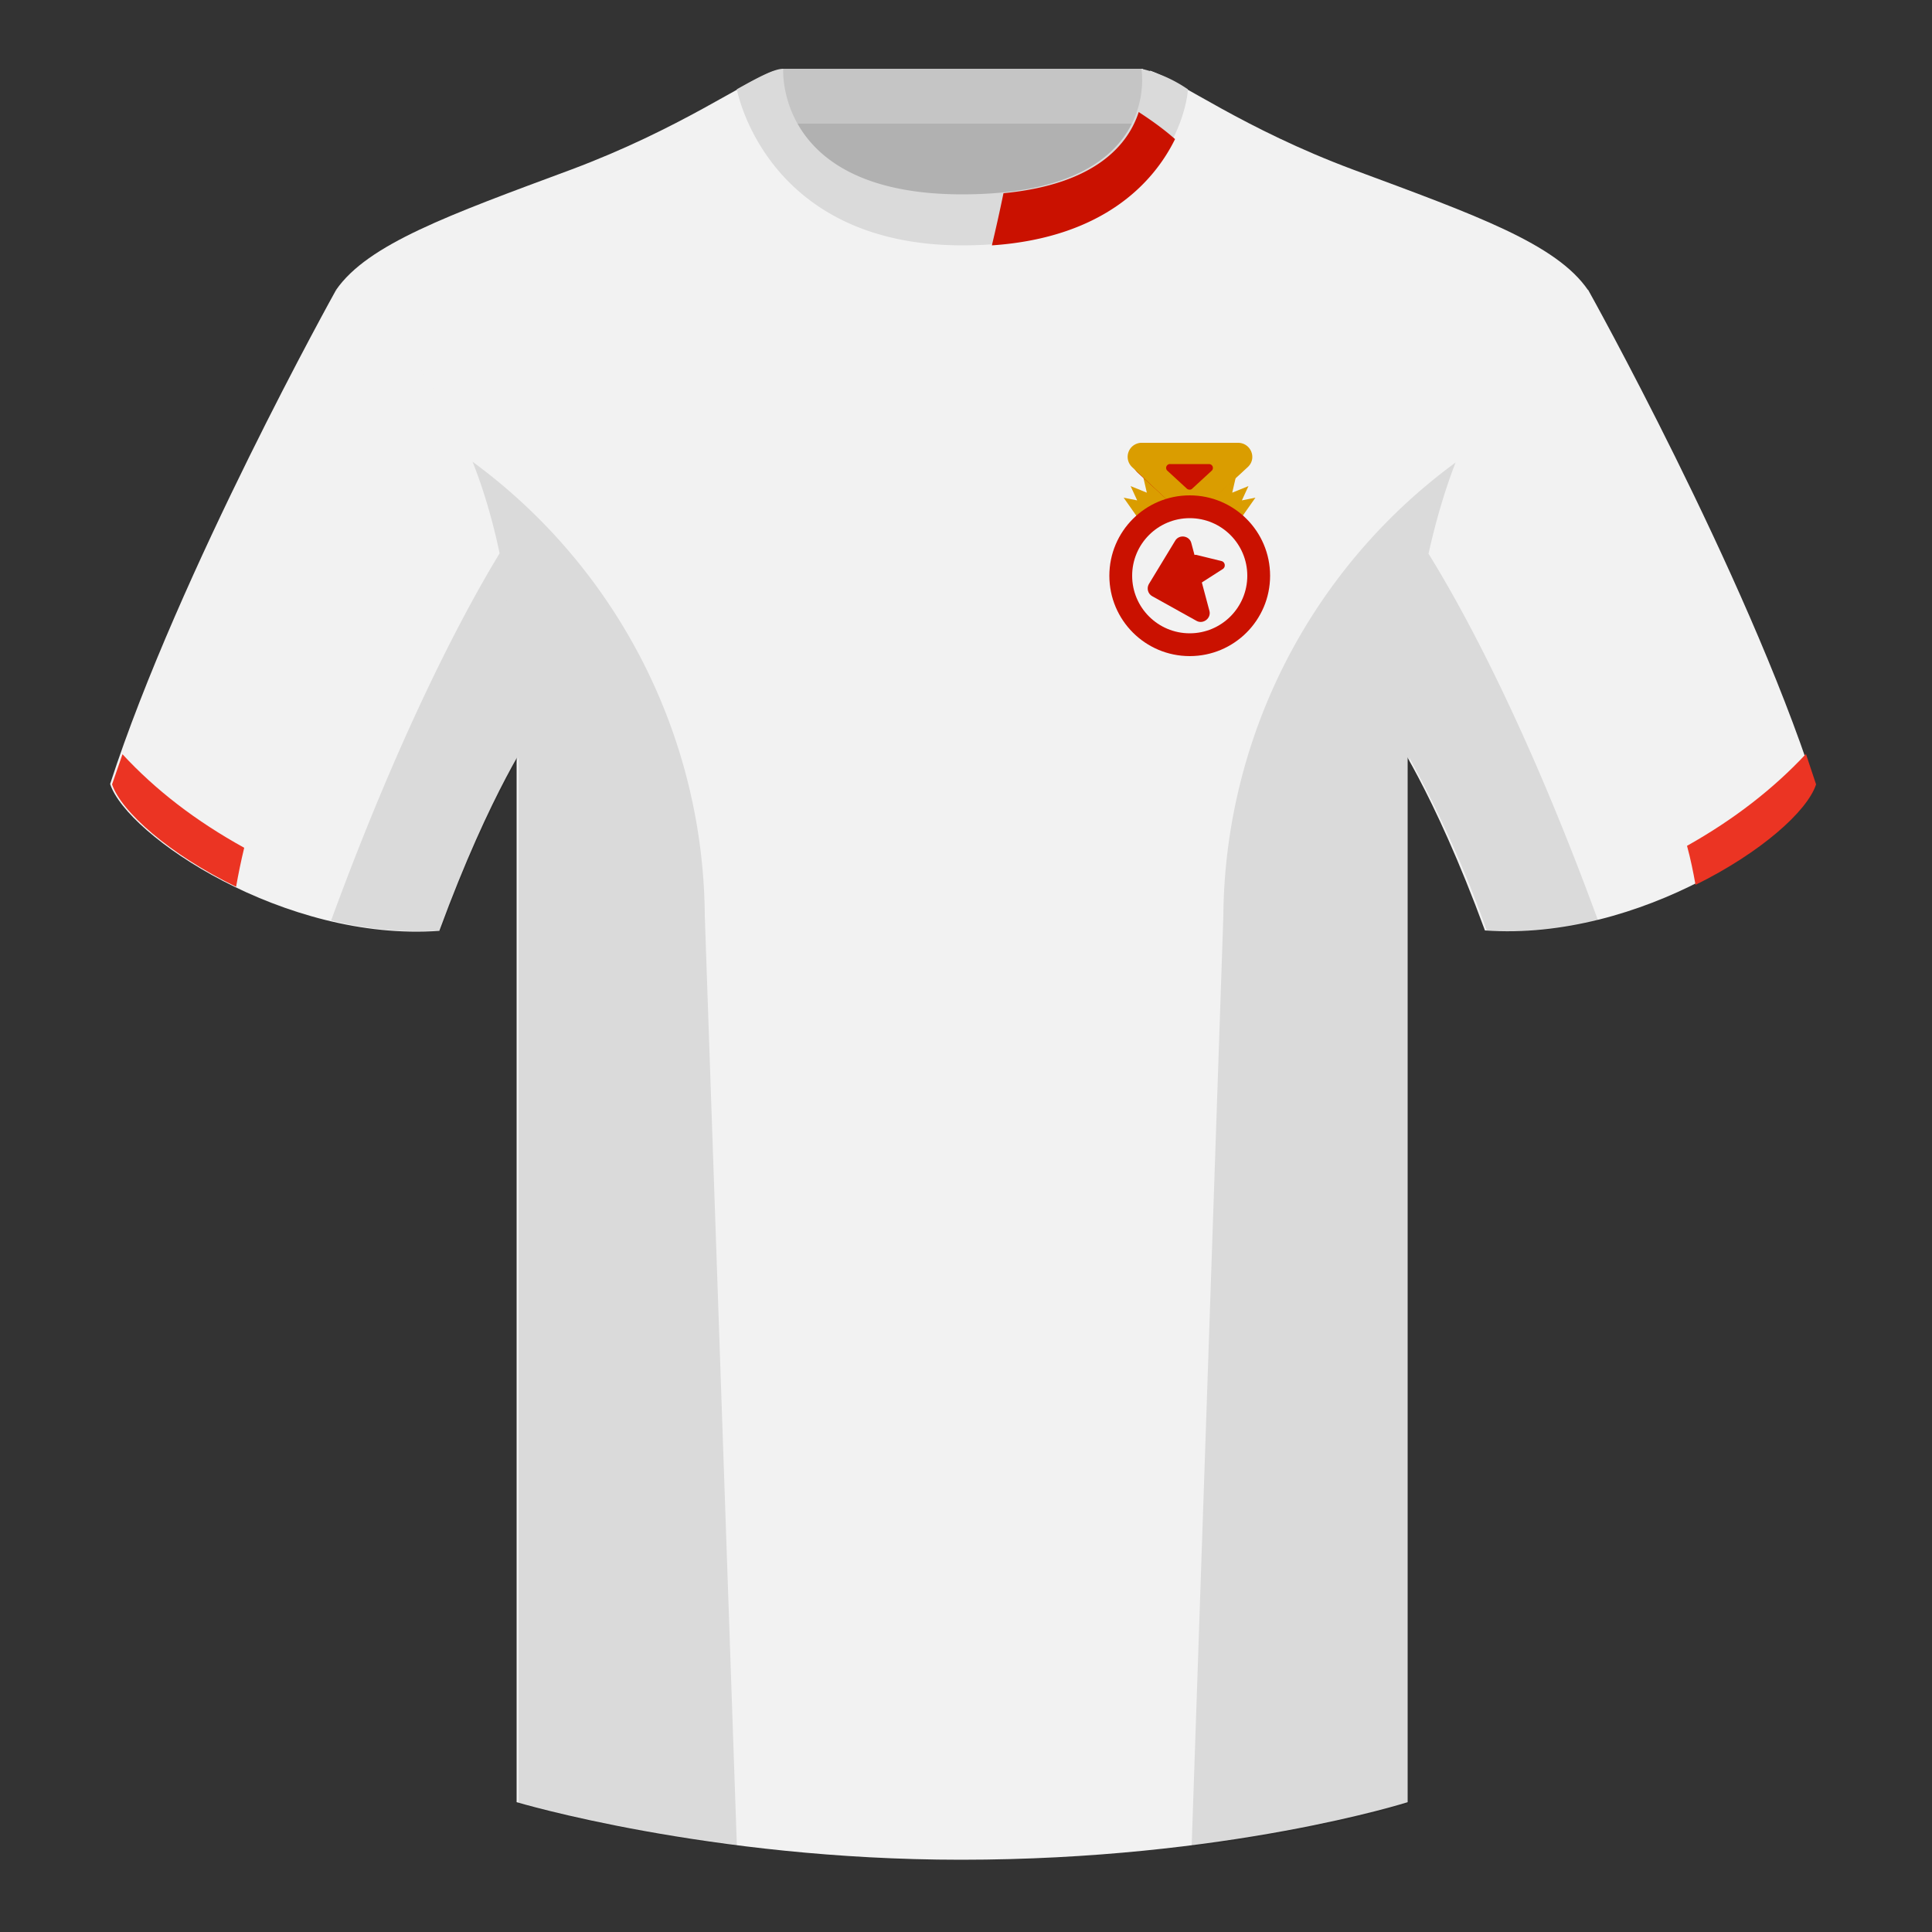 <svg xmlns="http://www.w3.org/2000/svg" width="500" height="500" fill="none" viewBox="0 0 500 500"><rect x="0" y="0" width="500" height="500" fill="#333333" stroke="none"/><g clip-path="url(#clip0_6597_1914)"><path fill="#B1B1B1" fill-rule="evenodd" d="M202.5 109h93.6V21.7h-93.6V109Z" clip-rule="evenodd"/><path fill="#C5C5C5" fill-rule="evenodd" d="M202.4 32h93.4V17.8h-93.4V32Z" clip-rule="evenodd"/><path fill="#F2F2F2" fill-rule="evenodd" d="M87 75S46.3 148 28.5 202.9c4.4 13.4 45.2 40.9 85.2 38 13.4-36.5 24.5-52 24.5-52S141.2 93.5 87 75M411 75s40.7 72.9 58.5 127.8c-4.4 13.4-45.2 40.9-85.2 38-13.4-36.5-24.5-52-24.5-52S356.8 93.5 411 75" clip-rule="evenodd"/><path fill="#F2F2F2" fill-rule="evenodd" d="M249 57.5c-50 0-47.8-39.5-48.7-39.1-7.5 2.6-24.2 14.9-52.5 25.5C116 55.7 95.2 63.2 87 75c11.2 8.9 46.7 29 46.7 120.3v271.1s49.7 14.9 115 14.9c68.9 0 115.6-14.9 115.6-14.9V195.4C364.3 104 399.9 84 411 75.1c-8.2-12-29-19.4-60.8-31.2-28.4-10.6-45-23-52.5-25.6-1-.3 4.2 39.2-48.7 39.2Z" clip-rule="evenodd"/><path fill="#DADADA" fill-rule="evenodd" d="M307.4 23.1a35.3 35.3 0 0 0-12-5.3s5.8 32.5-46.4 32.5c-48.5 0-46.3-32.5-46.3-32.5-2.3 0-6.3 2.1-12 5.3 0 0 7.3 40.4 58.4 40.4 51.5 0 58.3-35.9 58.3-40.4Z" clip-rule="evenodd"/><path fill="#000" fill-opacity=".1" fill-rule="evenodd" d="M413.6 238.3c-9.3 2.3-19 3.3-28.8 2.6a304 304 0 0 0-20-44.7v270.5s-21.1 6.8-55.9 11.2l-.5-.1 8.2-240.7a147 147 0 0 1 60.1-117.4c-2.6 6.7-5 14.6-7 23.6 7.4 11.9 24.5 42 43.9 95ZM190.7 477.8c-34.2-4.4-56.5-11-56.5-11V196.1a304 304 0 0 0-20 44.7 93.6 93.6 0 0 1-28.5-2.6c19.4-52.9 36.3-83 43.6-95-1.9-9-4.3-16.9-7-23.7a147 147 0 0 1 60.1 117.5l8.3 240.7Z" clip-rule="evenodd"/><path fill="#EB3423" d="M31.7 195.2c8.6 9.3 19 17.3 31.5 24.2-.8 3.3-1.5 6.7-2.1 10.1-17.2-8.4-29.7-19.4-32.1-26.5l2.7-7.8Zm435.7 0 2.6 7.8c-2.3 7-14.4 17.7-31.2 26-.6-3.4-1.3-6.8-2.2-10.1 12.1-6.8 22.3-14.7 30.8-23.8Z"/><path fill="#CA1100" d="M294.7 29c3.7 2.4 6.8 4.7 9.4 7-5.4 11-18.3 25.5-47.4 27.5a444 444 0 0 0 3-13.5c24-2.3 32.3-12.7 35-21Z"/><path fill="#DA9D00" d="m309.6 124.3 2.4-3.4.9 4 3.2-3v4l3.7-2.3-.9 3.9 4.2-1.7-1.7 3.7 3.5-.7-4.5 6.4c-2.1-4-7-6.8-12.5-6.8-5.7 0-10.5 2.8-12.6 6.8l-4.5-6.4 3.5.7-1.7-3.7 4.2 1.7-.9-3.9 3.8 2.3v-4l3.1 3 .9-4 2.5 3.4 1.7-3.7 1.7 3.7Z"/><path fill="#CA1100" d="M310 132.6a3.3 3.3 0 0 1-4.4 0l-11.2-10.3c-2.2-2-.7-5.7 2.3-5.7H319c3 0 4.4 3.6 2.2 5.7L310 132.6Z"/><path fill="#DA9D00" d="M310.3 132.4a3.7 3.7 0 0 1-5 0L293 120.9c-2.3-2.2-1-6 2.2-6.3h25.2c3.3 0 5 4 2.5 6.3l-12.5 11.5Zm3.2-10.5a1 1 0 0 0-.6-1.8h-10a1 1 0 0 0-.7 1.8l5 4.6c.4.3 1 .3 1.3 0l5-4.6Z"/><circle cx="307.9" cy="149" r="20.8" fill="#CA1100"/><circle cx="307.9" cy="149" r="14.9" fill="#F2F2F2"/><path fill="#CA1100" d="M298.2 154.3c-1.1-.6-1.5-2-.9-3.1l6.8-11.2c1-1.8 3.7-1.4 4.2.5l4.7 17.6c.5 1.9-1.6 3.5-3.3 2.6l-11.5-6.4Z"/><path fill="#CA1100" d="M308.2 144.5c.1-.6.8-1 1.4-.9l6.5 1.6c1 .2 1.2 1.6.3 2.1l-7.8 5c-.8.5-2-.2-1.7-1.2l1.3-6.6Z"/></g><defs><clipPath id="clip0_6597_1914"><path fill="#fff" d="M0 0h500v500H0z"/></clipPath></defs></svg>